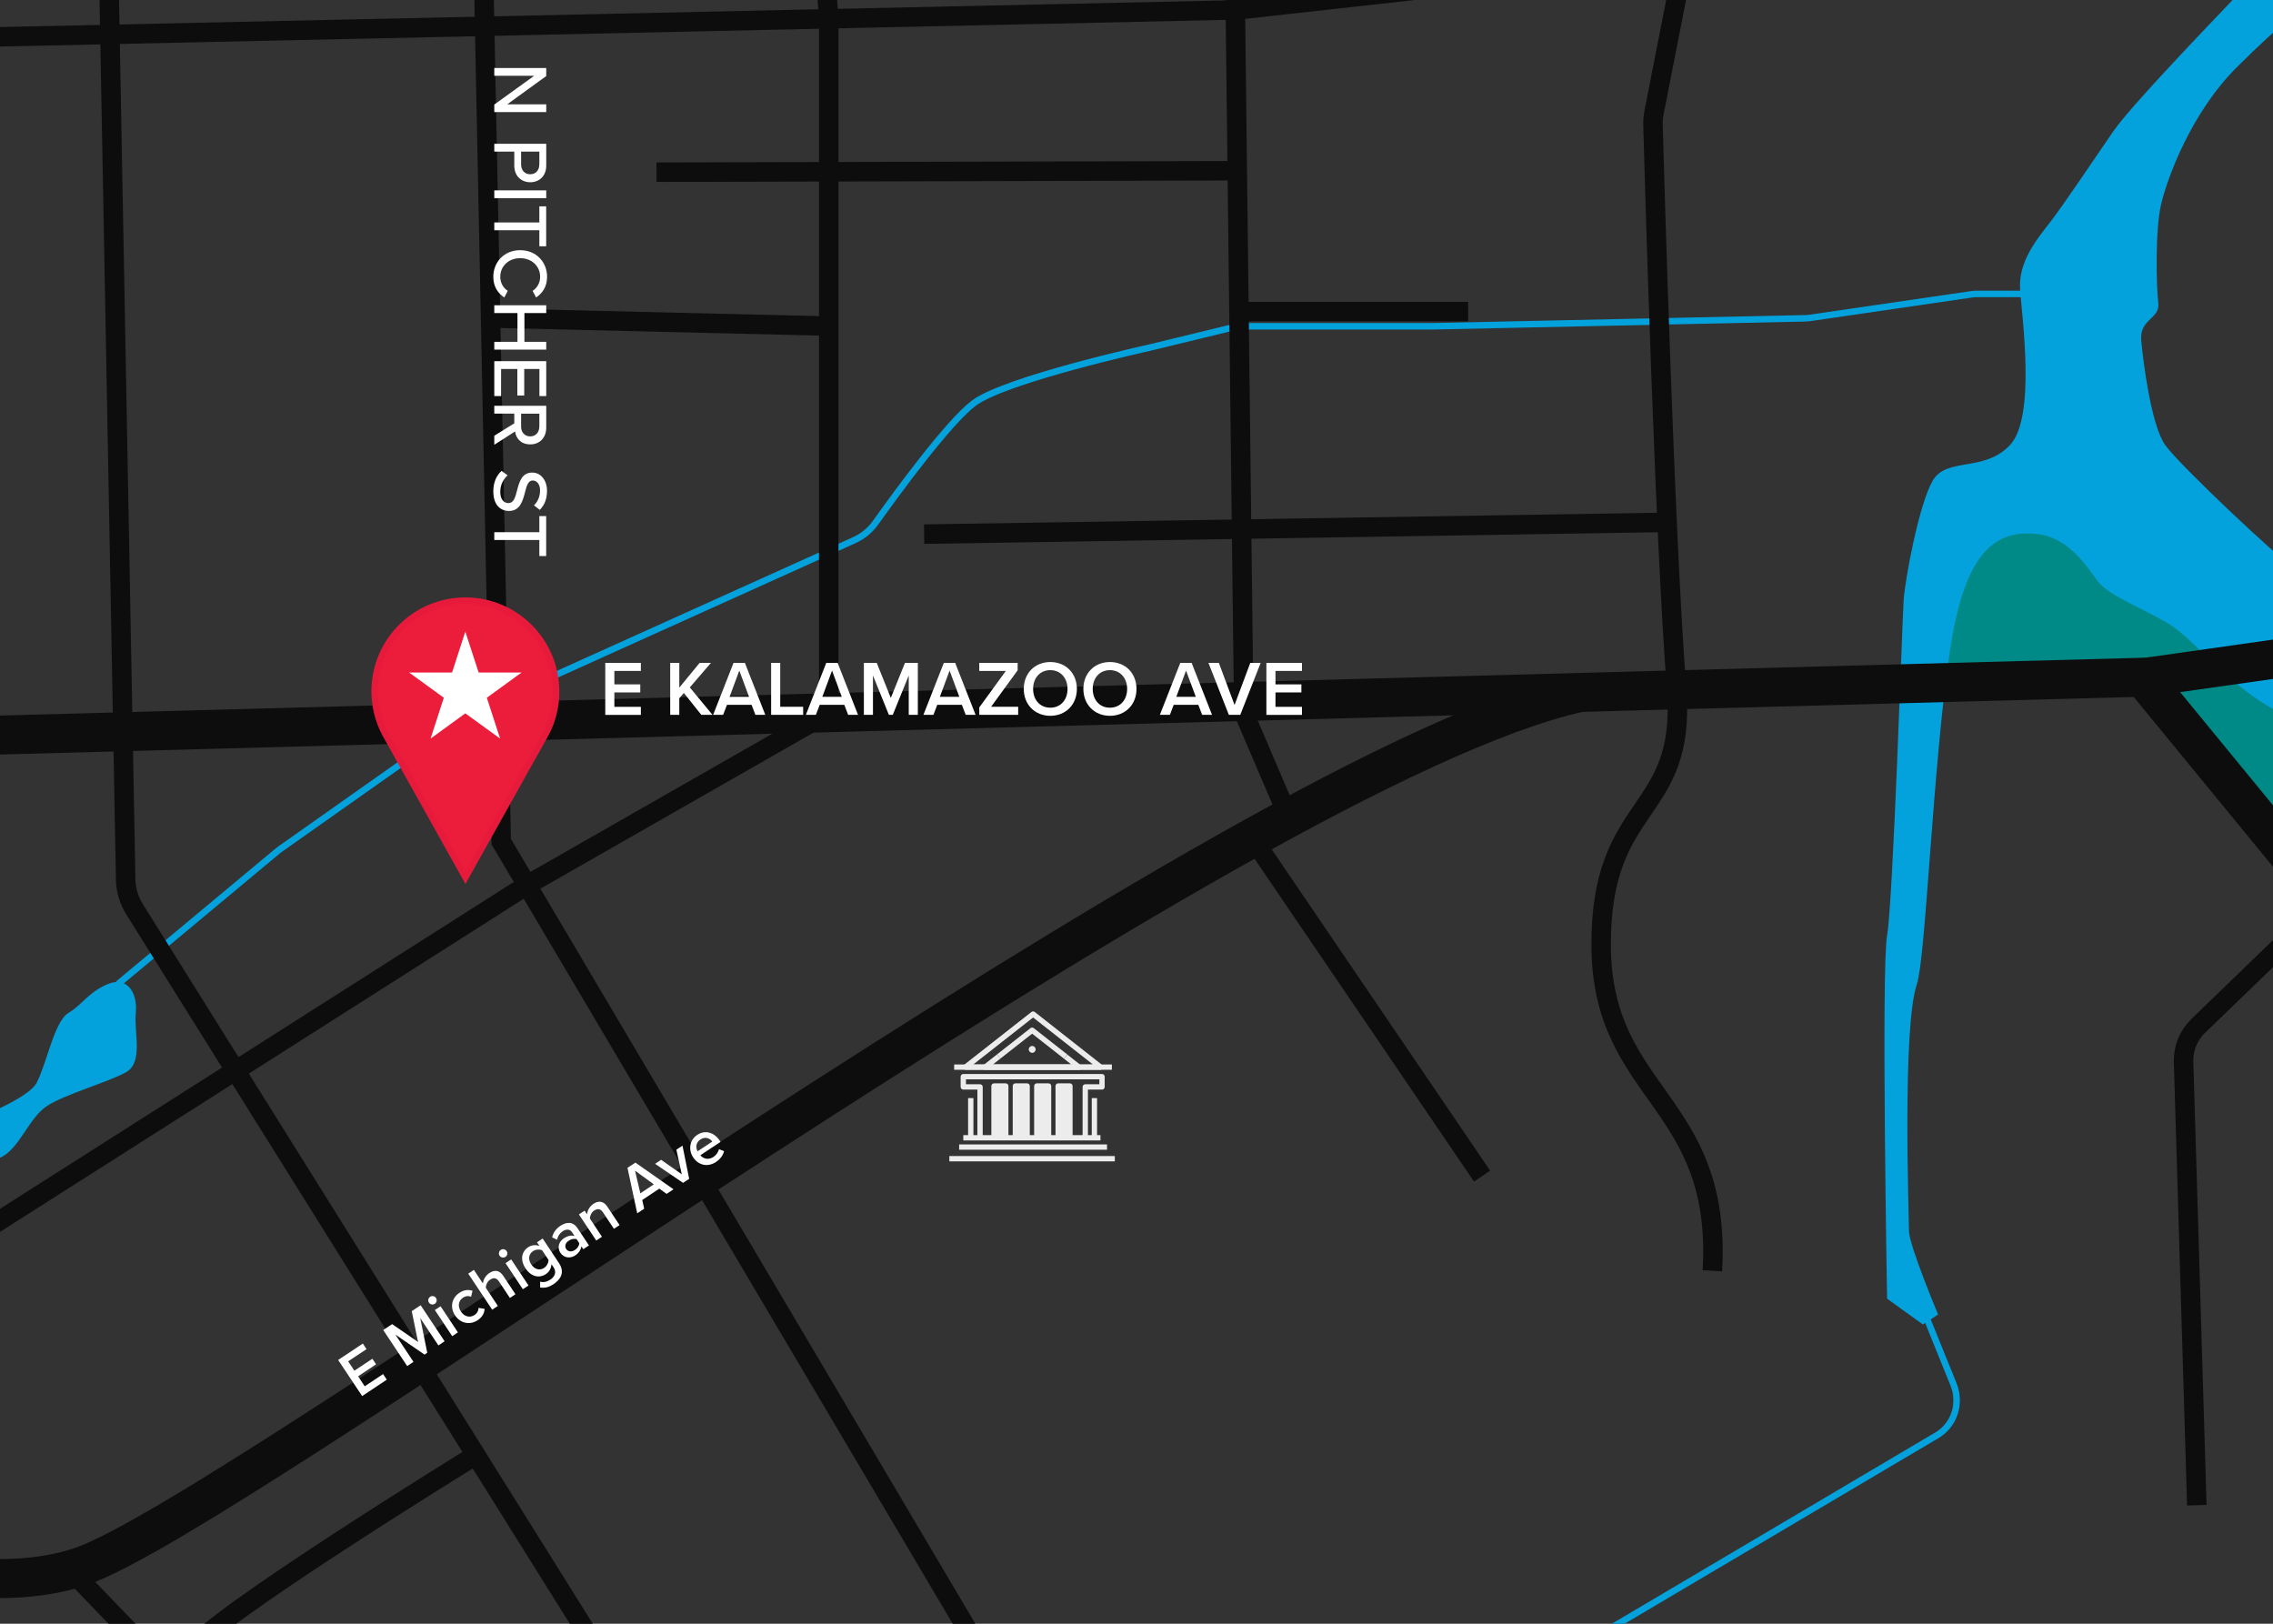 <?xml version="1.0" encoding="UTF-8"?><svg id="Office_Pin" xmlns="http://www.w3.org/2000/svg" viewBox="0 0 350 250"><defs><style>.cls-1{stroke-width:3px;}.cls-1,.cls-2{stroke:#0d0d0d;}.cls-1,.cls-2,.cls-3,.cls-4{stroke-miterlimit:10;}.cls-1,.cls-2,.cls-4{fill:none;}.cls-5{fill:#fff;}.cls-6{fill:#03a2dd;}.cls-7{fill:#008a87;}.cls-2{stroke-width:6px;}.cls-3{fill:#ec1d3b;stroke:#e81a3b;}.cls-8{fill:#333;}.cls-4{stroke:#03a2dd;}.cls-9{fill:#edeced;}</style></defs><rect class="cls-8" x="-7.91" y="-3.53" width="369.96" height="258.89"/><polygon class="cls-7" points="352.43 129.96 331.31 104.15 293.42 106.98 298.62 79.56 324.61 77.42 355.48 109.52 352.43 129.96"/><path class="cls-6" d="M296.08,203.92l-5.5-3.97s-.92-50.75,0-55.95,2.34-48.61,2.55-51.67,2.34-14.68,4.48-18.34,7.95-1.22,11.92-5.5,1.83-19.57,1.53-23.85,2.45-7.64,4.59-10.39,7.03-10.09,9.78-14.06c2.75-3.97,14.98-16.64,18.34-20.18s4.28-10.09,4.28-10.09l7.95,10.09s-4.59,3.36-11.62,10.39-10.7,17.12-11.62,21.1-.73,12.69-.42,15.15-2.94,2.43-2.63,5.79,1.53,12.99,3.67,16.05c2.14,3.06,17.43,17.43,20.18,19.26s2.45,24.71,2.45,24.71c0,0-4.35-2.41-6-3.31-6.99-3.81-12.34-10.87-16.01-13.08s-9.26-4.35-10.9-6.49c-1.64-2.14-4.39-6.73-9.28-7.34-7.34-.91-11.49,3.9-13.61,18.19-2.6,17.59-3.68,47.06-5.04,51.06-2.29,6.73-1.22,35.92-1.22,38.06s4.48,12.84,4.48,12.84l-2.34,1.53Z"/><path class="cls-4" d="M296.08,201.47l4.74,11.71c.3,.74,.46,1.54,.46,2.34v.14c0,2.19-1.16,4.22-3.04,5.33l-58.11,34.36"/><path class="cls-4" d="M314.42,45.25h-9.91c-.33,0-.65,.02-.97,.07l-24.73,3.61c-.31,.05-.63,.07-.94,.08l-57.41,1.23h-29.19c-.5,0-1,.06-1.48,.18l-12.72,3.09s-22.23,4.89-27.12,8.56c-3.91,2.93-12.04,14.06-15.14,18.42-.83,1.16-1.95,2.08-3.25,2.67l-57.71,26.05c-.37,.17-.73,.37-1.07,.61l-29.57,20.86c-.17,.12-.34,.25-.51,.39l-24.52,20.43"/><path class="cls-6" d="M-6.64,173.35s10.74-3.76,12.27-6.62,2.75-9.5,4.89-10.76,3.1-3.23,6.11-4.47c3.02-1.24,4.59,1.46,4.28,4.47s1.22,7.6-1.53,9.13c-2.75,1.53-9.37,3.36-12.17,5.2s-4.29,6.73-7.22,7.95-6.64-4.89-6.64-4.89Z"/><path class="cls-2" d="M-6.64,113.35l336.58-9.08c.46-.01,.91-.05,1.36-.11l48.16-6.84"/><path class="cls-2" d="M-5.37,242.75s9.29,1.3,17.73-1.53c24.46-8.2,178.85-123.2,230.97-134.61"/><polyline class="cls-1" points="149.94 252.53 77.18 129.58 74.12 -20.79"/><path class="cls-1" d="M-6.64,5.81L190.22,1.53c.25,0,.51-.02,.76-.05l45.18-5.02"/><polyline class="cls-1" points="189.69 -25.68 190.22 1.53 191.52 109.73 198.44 125.91"/><line class="cls-1" x1="101.09" y1="26.51" x2="190.52" y2="26.29"/><line class="cls-1" x1="76.53" y1="48.99" x2="128.61" y2="50.23"/><path class="cls-1" d="M258.78-3.53l-4.11,20.97c-.11,.6-.16,1.2-.14,1.81,.21,7.76,1.79,63,3.64,86.95,1.53,19.71-11.83,16.7-11.62,39.63s18.65,23.54,17.12,49.83"/><line class="cls-1" x1="191.52" y1="47.98" x2="226.07" y2="47.98"/><line class="cls-1" x1="228.21" y1="181.08" x2="194.06" y2="130.85"/><path class="cls-1" d="M91.09,252.53L20.71,139.98c-.86-1.37-1.33-2.96-1.36-4.58L16.64-10.09"/><line class="cls-1" x1="21.23" y1="252.53" x2="10.79" y2="241.7"/><path class="cls-1" d="M29.48,254.06c2.45-4.59,43.79-30.02,43.79-30.02"/><line class="cls-1" x1="256.7" y1="80.42" x2="142.3" y2="82.24"/><polyline class="cls-1" points="-12.23 195.67 81.14 136.28 127.61 109.73 127.61 2.89 126.4 -13.76"/><path class="cls-1" d="M353.56,143.39l-15.08,14.57c-1.49,1.44-2.31,3.45-2.25,5.52l2.04,68.27"/><line class="cls-2" x1="362.04" y1="143.39" x2="329.94" y2="104.27"/><g><rect class="cls-9" x="147.69" y="176.2" width="22.77" height=".82"/><rect class="cls-9" x="146.18" y="177.99" width="25.48" height=".82"/><path class="cls-9" d="M169.47,164.71h-20.79c-.17,0-.33-.11-.39-.28-.06-.17,0-.35,.13-.46l10.4-8.16c.15-.12,.36-.12,.51,0l10.39,8.16c.14,.11,.19,.29,.13,.46-.06,.17-.21,.28-.39,.28Zm-19.6-.82h18.42l-9.21-7.23-9.21,7.23Z"/><path class="cls-9" d="M166.15,164.71h-14.44c-.17,0-.33-.11-.39-.28-.06-.17,0-.35,.13-.46l2.09-1.64,.51,.65-1.16,.91h12.07l-1.12-.88,.51-.64,2.05,1.61c.14,.11,.19,.29,.13,.46s-.21,.28-.39,.28Z"/><path class="cls-9" d="M163.85,163.01l-4.92-3.86-4.88,3.83-.51-.65,5.13-4.03c.15-.12,.36-.12,.51,0l5.17,4.06-.51,.64Z"/><path class="cls-9" d="M167.52,175.18h-.82v-7.83c0-.23,.18-.41,.41-.41h2.17v-.76h-20.54v.76h2.17c.23,0,.41,.18,.41,.41v7.83h-.82v-7.42h-2.17c-.23,0-.41-.18-.41-.41v-1.58c0-.23,.18-.41,.41-.41h21.36c.23,0,.41,.18,.41,.41v1.58c0,.23-.18,.41-.41,.41h-2.17v7.42Z"/><g><path class="cls-9" d="M154.87,166.8h-1.81c-.23,0-.41,.18-.41,.41v7.97h2.63v-7.97c0-.23-.18-.41-.41-.41Z"/><path class="cls-9" d="M158.16,166.8h-1.81c-.23,0-.41,.18-.41,.41v7.97h2.63v-7.97c0-.23-.18-.41-.41-.41Z"/><path class="cls-9" d="M161.46,166.8h-1.81c-.23,0-.41,.18-.41,.41v7.97h2.63v-7.97c0-.23-.18-.41-.41-.41Z"/><path class="cls-9" d="M165.16,167.21c0-.23-.18-.41-.41-.41h-1.81c-.23,0-.41,.18-.41,.41v7.97h2.63v-7.97Z"/></g><rect class="cls-9" x="168.11" y="169.07" width=".82" height="6.11"/><rect class="cls-9" x="149.07" y="169.07" width=".82" height="6.11"/><path class="cls-9" d="M159.47,161.57c0,.29-.24,.53-.53,.53s-.53-.24-.53-.53,.24-.53,.53-.53,.53,.24,.53,.53Z"/><rect class="cls-9" x="146.92" y="163.89" width="24.29" height=".82"/><rect class="cls-9" x="148.33" y="174.77" width="21.12" height=".82"/></g><g><g id="Local_presence__proximity__location__nearby__GPS_1"><g id="Layer_2"><g id="Layer_1-2"><path class="cls-3" d="M85.62,106.46c0-7.71-6.24-13.97-13.95-13.98-7.71,0-13.97,6.24-13.98,13.95,0,2.23,.53,4.43,1.56,6.42h0l.05,.09c.12,.23,.25,.46,.38,.68l11.99,21.45,11.99-21.45c.13-.22,.26-.45,.38-.68l.05-.09h0c1.02-1.98,1.55-4.17,1.54-6.39Z"/></g></g></g><polygon class="cls-5" points="71.65 97.24 73.7 103.54 80.32 103.54 74.96 107.43 77.01 113.72 71.65 109.83 66.3 113.72 68.34 107.43 62.99 103.54 69.61 103.54 71.65 97.24"/></g><g><path class="cls-5" d="M93.2,110.06v-8h5.48v1.24h-4.08v2.07h3.99v1.24h-3.99v2.22h4.08v1.24h-5.48Z"/><path class="cls-5" d="M107.99,110.06l-2.69-3.37-.7,.82v2.55h-1.4v-8h1.4v3.81l3.13-3.81h1.74l-3.25,3.78,3.49,4.22h-1.73Z"/><path class="cls-5" d="M116.32,110.06l-.59-1.54h-3.79l-.59,1.54h-1.54l3.14-8h1.75l3.14,8h-1.54Zm-2.48-6.81l-1.5,4.04h3l-1.5-4.04Z"/><path class="cls-5" d="M118.74,110.06v-8h1.4v6.76h3.53v1.24h-4.93Z"/><path class="cls-5" d="M130.6,110.06l-.59-1.54h-3.79l-.59,1.54h-1.54l3.14-8h1.75l3.14,8h-1.54Zm-2.48-6.81l-1.5,4.04h3l-1.5-4.04Z"/><path class="cls-5" d="M139.93,110.06v-6.06l-2.46,6.06h-.6l-2.45-6.06v6.06h-1.4v-8h1.98l2.17,5.39,2.18-5.39h1.98v8h-1.4Z"/><path class="cls-5" d="M148.7,110.06l-.59-1.54h-3.79l-.59,1.54h-1.54l3.14-8h1.75l3.14,8h-1.54Zm-2.48-6.81l-1.5,4.04h3l-1.5-4.04Z"/><path class="cls-5" d="M150.79,110.06v-1.14l4.09-5.62h-4.09v-1.24h5.91v1.14l-4.09,5.62h4.17v1.24h-6Z"/><path class="cls-5" d="M161.73,101.93c2.4,0,4.09,1.75,4.09,4.14s-1.69,4.14-4.09,4.14-4.09-1.75-4.09-4.14,1.69-4.14,4.09-4.14Zm0,1.25c-1.62,0-2.65,1.24-2.65,2.89s1.03,2.89,2.65,2.89,2.65-1.25,2.65-2.89-1.04-2.89-2.65-2.89Z"/><path class="cls-5" d="M170.91,101.93c2.4,0,4.09,1.75,4.09,4.14s-1.69,4.14-4.09,4.14-4.09-1.75-4.09-4.14,1.69-4.14,4.09-4.14Zm0,1.25c-1.62,0-2.65,1.24-2.65,2.89s1.03,2.89,2.65,2.89,2.65-1.25,2.65-2.89-1.04-2.89-2.65-2.89Z"/><path class="cls-5" d="M185.11,110.06l-.59-1.54h-3.79l-.59,1.54h-1.54l3.14-8h1.75l3.14,8h-1.54Zm-2.48-6.81l-1.5,4.04h3l-1.5-4.04Z"/><path class="cls-5" d="M189.22,110.06l-3.14-8h1.6l2.42,6.48,2.42-6.48h1.6l-3.14,8h-1.75Z"/><path class="cls-5" d="M195,110.06v-8h5.48v1.24h-4.08v2.07h3.99v1.24h-3.99v2.22h4.08v1.24h-5.48Z"/></g><g><path class="cls-5" d="M55.76,214.94l-3.69-5.55,3.8-2.53,.57,.86-2.83,1.88,.96,1.44,2.77-1.84,.57,.86-2.77,1.84,1.02,1.54,2.83-1.88,.57,.86-3.8,2.53Z"/><path class="cls-5" d="M67.5,207.14l-2.79-4.2,1.08,5.34-.42,.28-4.49-3.08,2.79,4.2-.97,.65-3.69-5.55,1.37-.91,3.99,2.74-.97-4.74,1.37-.91,3.69,5.55-.97,.65Z"/><path class="cls-5" d="M66.05,200.56c-.2-.3-.11-.71,.18-.9,.3-.2,.7-.12,.9,.18,.2,.3,.12,.7-.18,.9-.29,.19-.7,.12-.9-.18Zm3.58,5.16l-2.67-4.02,.88-.58,2.67,4.02-.87,.58Z"/><path class="cls-5" d="M70.74,199.05c.78-.52,1.48-.5,2.02-.31l-.22,.91c-.44-.17-.85-.12-1.24,.14-.73,.49-.85,1.36-.33,2.14,.52,.78,1.37,1.02,2.11,.53,.39-.26,.59-.63,.61-1.09l.93,.15c-.03,.57-.28,1.22-1.06,1.74-1.22,.81-2.67,.49-3.49-.73-.81-1.22-.54-2.68,.68-3.49Z"/><path class="cls-5" d="M78.51,199.83l-1.68-2.53c-.41-.62-.87-.6-1.36-.27-.44,.29-.65,.81-.67,1.23l1.86,2.81-.87,.58-3.69-5.55,.87-.58,1.38,2.08c.06-.49,.36-1.17,.99-1.59,.87-.57,1.6-.41,2.14,.41l1.89,2.85-.87,.58Z"/><path class="cls-5" d="M76.93,193.34c-.2-.3-.11-.71,.18-.9,.3-.2,.7-.12,.9,.18,.2,.3,.12,.7-.18,.9-.29,.19-.7,.12-.9-.18Zm3.58,5.16l-2.67-4.02,.87-.58,2.67,4.02-.88,.58Z"/><path class="cls-5" d="M83.15,197.33c.57,.16,1.08,.02,1.62-.33,.57-.38,1.01-1.06,.47-1.88l-.32-.48c-.04,.6-.32,1.17-.85,1.52-1.02,.68-2.27,.44-3.15-.88-.86-1.3-.62-2.56,.41-3.25,.51-.34,1.12-.41,1.73-.2l-.37-.56,.87-.58,2.53,3.81c.96,1.45,.15,2.55-.84,3.21-.68,.45-1.29,.64-2.08,.52v-.9Zm.32-4.84c-.39-.17-.98-.13-1.39,.14-.69,.46-.79,1.27-.28,2.04,.51,.77,1.3,1,1.99,.54,.41-.27,.68-.8,.67-1.23l-1-1.5Z"/><path class="cls-5" d="M89.81,192.32l-.29-.43c-.07,.54-.41,1.04-.94,1.4-.66,.44-1.69,.49-2.28-.4-.61-.92-.13-1.8,.53-2.24,.54-.36,1.12-.49,1.64-.35l-.4-.6c-.31-.47-.88-.5-1.44-.12-.45,.3-.73,.73-.85,1.3l-.76-.37c.17-.75,.62-1.35,1.26-1.77,.89-.59,1.92-.74,2.64,.35l1.77,2.66-.87,.58Zm-1.01-1.52c-.38-.14-.85-.03-1.23,.22-.49,.33-.67,.85-.38,1.29,.29,.43,.84,.47,1.33,.15,.38-.25,.66-.64,.68-1.05l-.4-.61Z"/><path class="cls-5" d="M94.53,189.19l-1.67-2.51c-.41-.62-.87-.62-1.36-.3-.45,.3-.66,.82-.67,1.23l1.86,2.81-.88,.58-2.67-4.02,.88-.58,.36,.55c.06-.49,.35-1.17,.98-1.59,.87-.58,1.61-.4,2.16,.43l1.88,2.83-.88,.58Z"/><path class="cls-5" d="M102.64,183.81l-1.12-.8-2.63,1.75,.3,1.34-1.07,.71-1.5-7,1.22-.81,5.87,4.11-1.07,.71Zm-4.86-3.58l.82,3.5,2.08-1.38-2.9-2.11Z"/><path class="cls-5" d="M105.18,182.12l-4.31-2.93,.93-.62,3.18,2.23-.83-3.79,.94-.62,1.03,5.11-.94,.62Z"/><path class="cls-5" d="M107.37,174.73c1.21-.8,2.6-.39,3.44,.87l.14,.21-3.11,2.06c.47,.56,1.26,.76,2.02,.26,.39-.26,.75-.73,.85-1.2l.78,.31c-.15,.65-.6,1.24-1.25,1.67-1.21,.8-2.66,.56-3.51-.72-.77-1.17-.55-2.67,.64-3.46Zm.05,2.53l2.26-1.5c-.33-.46-1.05-.84-1.84-.31-.75,.5-.71,1.3-.42,1.82Z"/></g><g><path class="cls-5" d="M76.11,16.1l6.14-4.43h-6.14v-1.2h8v1.24l-6,4.35h6v1.2h-8v-1.16Z"/><path class="cls-5" d="M76.11,22.14h8v3.37c0,1.64-1.13,2.55-2.46,2.55s-2.46-.92-2.46-2.55v-2.17h-3.08v-1.2Zm6.94,3.21v-2.01h-2.81v2.01c0,.86,.56,1.48,1.4,1.48s1.4-.61,1.4-1.48Z"/><path class="cls-5" d="M76.11,29.31h8v1.2h-8v-1.2Z"/><path class="cls-5" d="M76.11,34.25h6.94v-2.48h1.05v6.15h-1.05v-2.47h-6.94v-1.2Z"/><path class="cls-5" d="M80.1,38.52c2.46,0,4.14,1.82,4.14,4.1,0,1.57-.76,2.55-1.69,3.18l-.54-1.02c.67-.42,1.16-1.21,1.16-2.16,0-1.62-1.27-2.87-3.07-2.87s-3.07,1.25-3.07,2.87c0,.95,.49,1.74,1.16,2.16l-.54,1.02c-.94-.64-1.69-1.61-1.69-3.18,0-2.28,1.68-4.1,4.14-4.1Z"/><path class="cls-5" d="M76.11,52.63h3.57v-4.43h-3.57v-1.2h8v1.2h-3.36v4.43h3.36v1.2h-8v-1.2Z"/><path class="cls-5" d="M76.11,55.61h8v5.37h-1.05v-4.17h-2.34v4.09h-1.06v-4.09h-2.49v4.17h-1.06v-5.37Z"/><path class="cls-5" d="M76.11,67.09l3.08-1.91v-1.5h-3.08v-1.2h8v3.37c0,1.52-.98,2.57-2.46,2.57s-2.21-.97-2.34-1.99l-3.2,2.05v-1.39Zm6.94-1.39v-2.01h-2.81v2.01c0,.86,.56,1.49,1.4,1.49s1.4-.62,1.4-1.49Z"/><path class="cls-5" d="M78.16,73.19c-.6,.54-1.13,1.4-1.13,2.52,0,1.3,.66,1.75,1.24,1.75,.84,0,1.08-.91,1.34-1.93,.34-1.28,.71-2.77,2.34-2.77,1.32,0,2.28,1.16,2.28,2.83,0,1.24-.4,2.21-1.12,2.91l-.89-.7c.65-.61,.94-1.45,.94-2.32s-.46-1.5-1.13-1.5c-.72,0-.95,.86-1.2,1.86-.35,1.31-.76,2.83-2.46,2.83-1.25,0-2.41-.86-2.41-3.02,0-1.43,.52-2.47,1.27-3.15l.92,.68Z"/><path class="cls-5" d="M76.11,81.94h6.94v-2.48h1.05v6.15h-1.05v-2.47h-6.94v-1.2Z"/></g></svg>